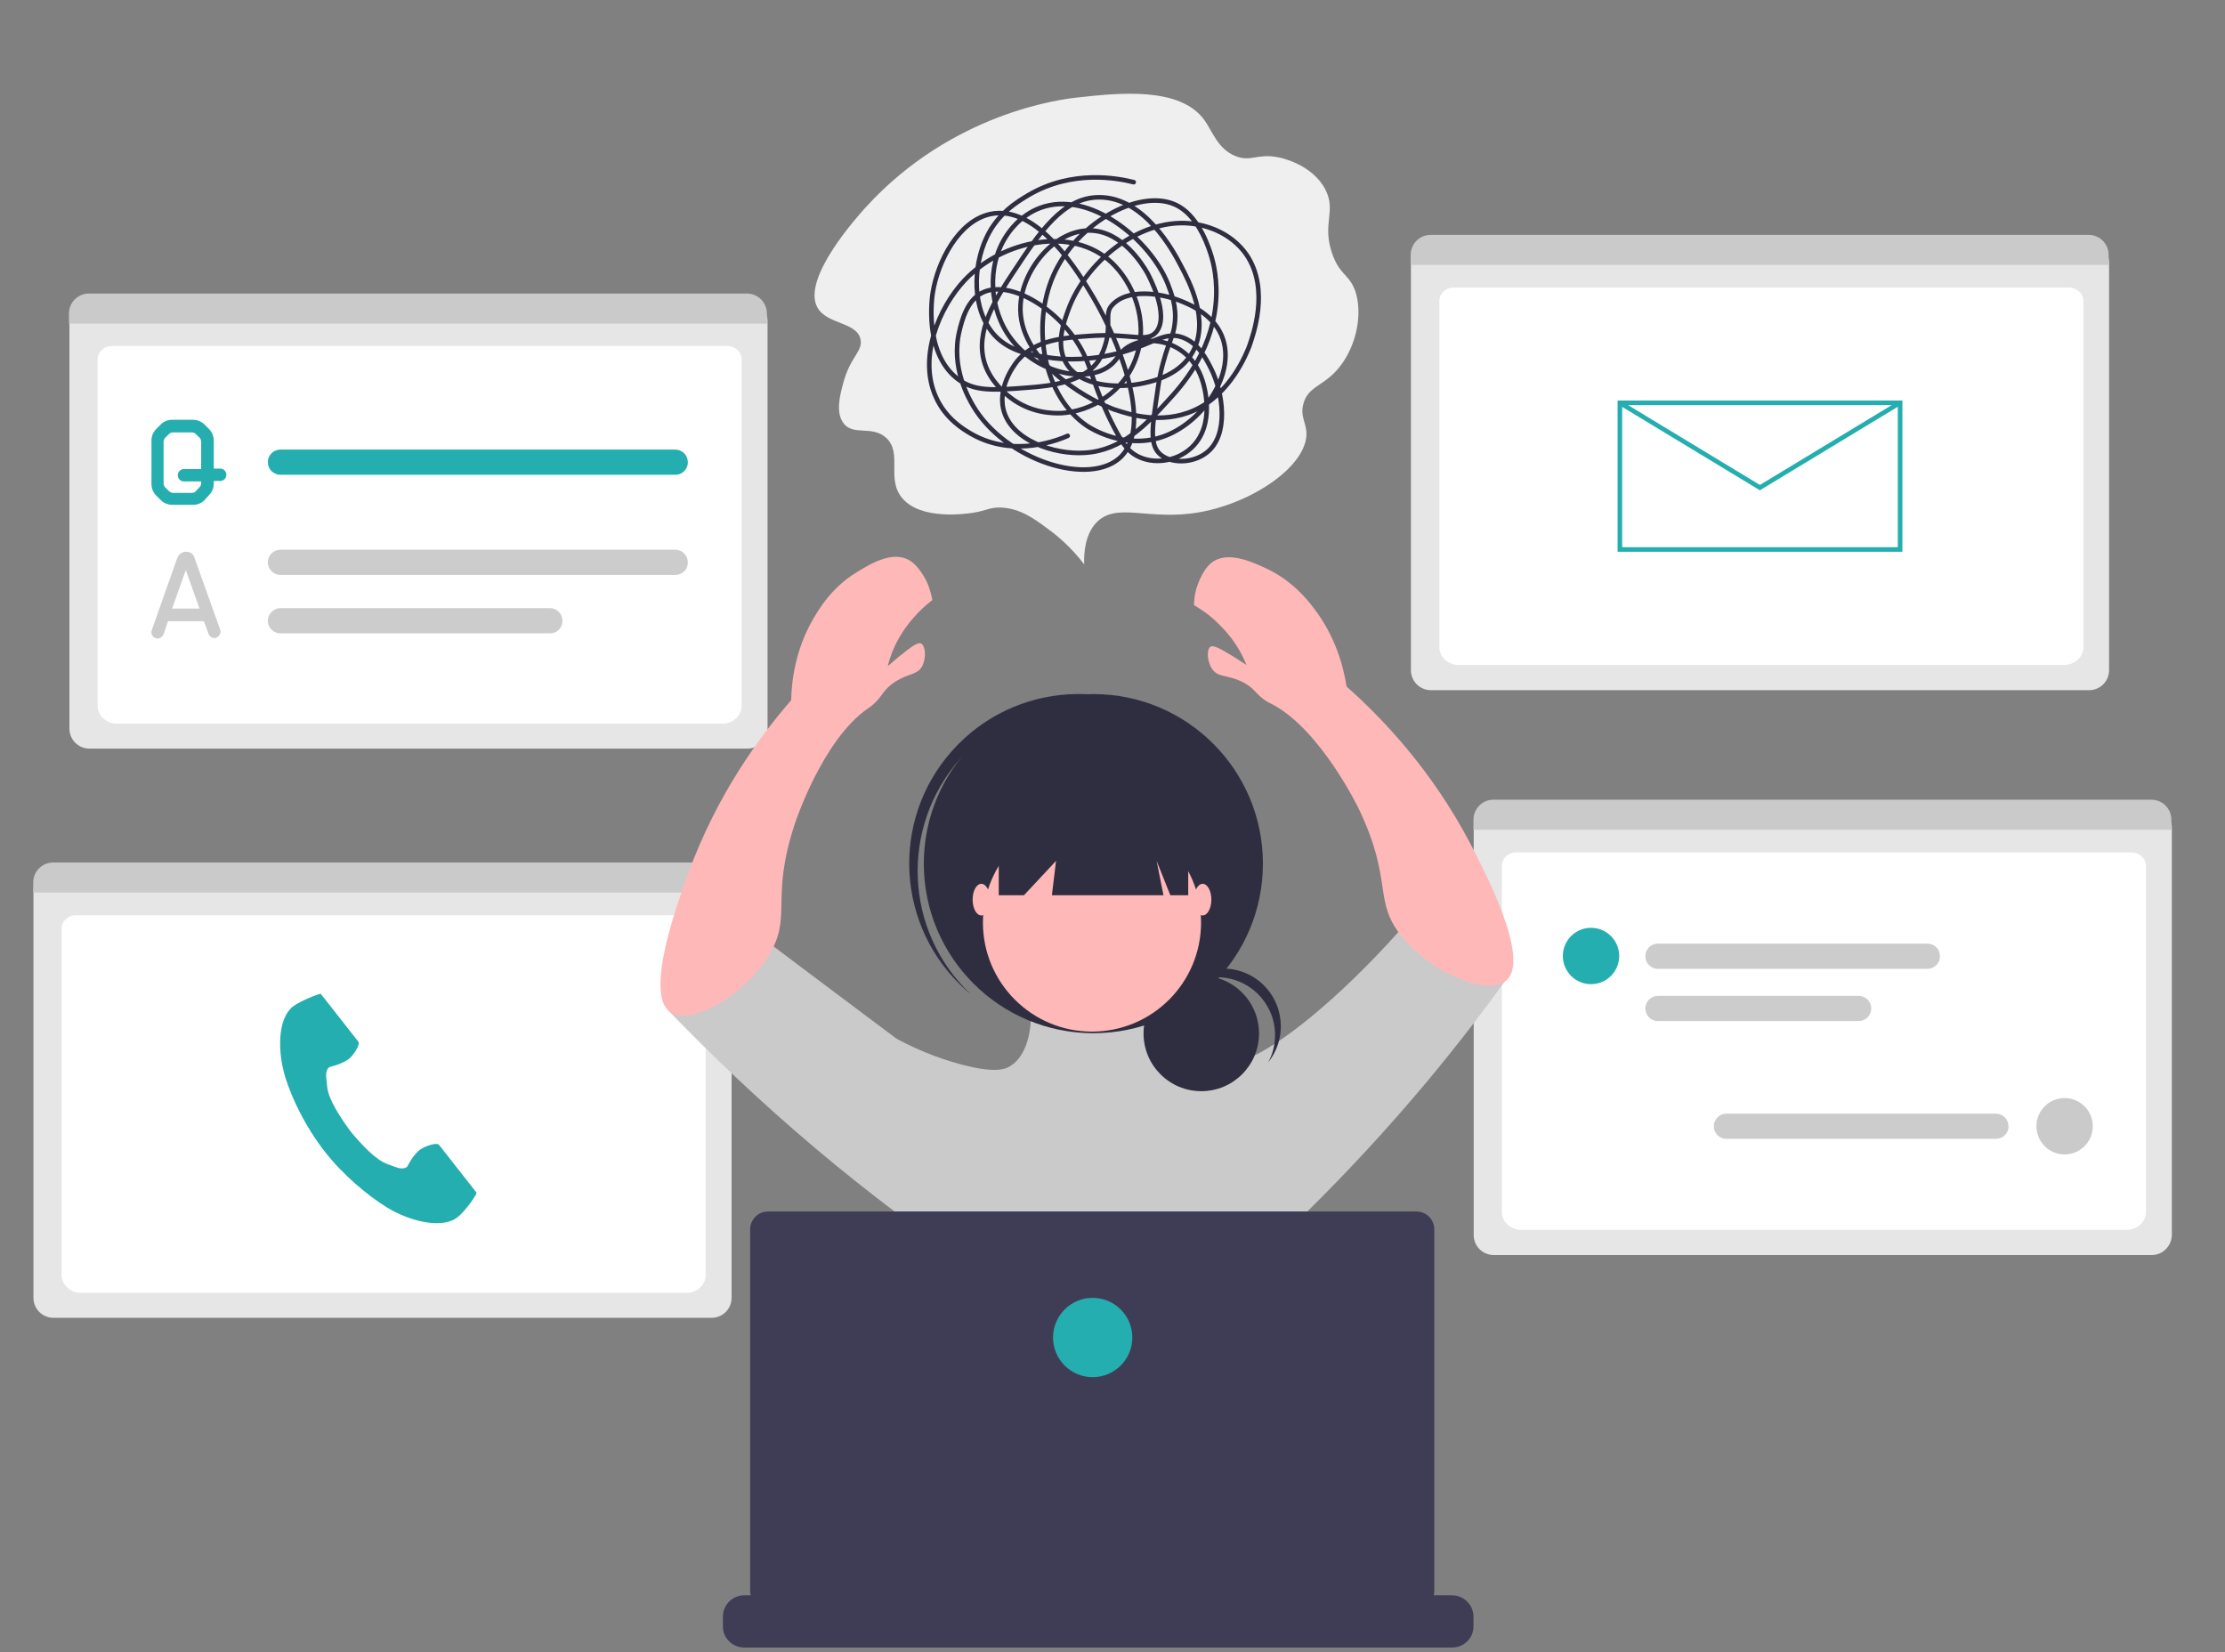 <svg version="1.1" id="レイヤー_1" xmlns="http://www.w3.org/2000/svg" x="0" y="0" viewBox="0 0 971.1 721" xml:space="preserve"><rect x="0" y="0" width="971.1" height="721" fill="#808080" stroke="none"/><style>.st2{fill:#e6e6e6}.st3{fill:#fff}.st4{fill:#cacaca}.st5{fill:#3f3d56}.st6{fill:#25aeaf}.st7{fill:#ffb8b8}.st8{fill:#2f2e41}.st9{fill:none;stroke:#25aeaf;stroke-width:2;stroke-miterlimit:10}.st10{fill:#ccc}.st11{enable-background:new}</style><path d="M437.1 221.5c-5.2-.2-6.2 1.3-12.6 2.3-2.3.3-22.5 3.5-30.8-6.5-7-8.5.3-19.5-6.9-26.2-6.2-5.7-14.6-.6-18.8-6.6-3.3-4.7-1.4-12 0-17.2 3-11.5 8.6-13.9 7.6-19.1-1.5-7.8-14.8-6.5-18.9-14.1-6.8-12.7 17.5-39.6 21.3-43.8 37.4-40.9 84.6-47 92.7-47.8 17.4-1.9 44.5-4.9 55.1 10.1 3.4 4.8 5.7 12.4 13.4 15.5 6.6 2.7 9.7-1.2 18.4.5.9.1 15.1 2.9 20.9 14.2 4.8 9.4-1.6 14.8 2.9 27.8 3.5 10.1 8 9 10.5 17.7 2.9 10.7-.7 24.6-8.4 33.2-6.3 7.1-12.6 7.3-14.6 14.6-1.6 5.6 1.3 8.3 1.3 13.3-.1 14-23.2 29.9-46.4 34.1-22.8 4.1-36.7-4.9-45.6 4.9-4.5 5.1-5.2 12.5-5 17.9-5.8-7.6-11.8-12.6-16-15.6-5.9-4.4-11.8-8.7-20.1-9.2z" fill="#efefef"/><path d="M466 190.2c-3.2 1.4-23.1 10-42-.8-3.3-1.9-11.3-6.6-15.5-16.1-7.8-17.2 1.2-39 12.6-51.1 16.4-17.3 46.9-23.8 64.1-7.6 9 8.5 16.2 24.7 10.9 40.7-5.3 16.2-20.4 24.3-32.9 25-3.6.1-13.2.1-22.2-6.8-1.9-1.5-8.5-6.6-11.2-14.8-4.6-14.1 5-28.6 12.6-40.1 11.4-17.3 21.6-32.5 37.3-32.5 19.9-.1 32.6 23.9 35.6 29.7 3.9 7.3 12.5 23.8 5.5 37.3-5.4 10.4-17 13.1-21.6 14.1-10.7 2.4-28.4 1.9-34.3-9.5-4-7.8-.6-17.1 1.2-22.1 8.2-23 34.6-42.9 58.1-37.3 2.7.6 13.1 3.2 19.8 12.8 10.4 15.3 2.7 35.7 1.2 40.1-1.2 3-8.1 20.8-24.1 27.9-14.3 6.4-28.9 1.5-33.5 0-.1 0-1.8-.5-3.5-1.3-10.5-4.2-40.1-20.9-38.7-44.7.9-15.4 14.9-33 30.7-32.5 13.7.4 22.6 14.9 24.7 18.6.4.8 9.9 18.1 3.9 25.6-4.1 5-11.2.5-29 1.8-11.7.8-23.5 1.7-31.2 10.4-.5.5-9.1 10.7-6.6 21.5 3.2 13.7 22.2 20 35.6 19.1 16.3-1 27-12.6 36.2-22.7 6.2-6.7 18.5-20.6 20.8-41.2 1.3-11.4-1.2-19.8-1.7-21.5-.9-3-5-16.8-14.3-22.1-15.3-8.9-44.3 6.2-54.8 30.2-9.6 22-4.4 52.7 14.8 65.6.9.6 17 11.2 34.6 4.1 16.3-6.6 29.7-26.5 24.7-41.9-3.5-10.8-14.8-15.3-18.6-16.8-8.3-3.3-23.5-5.8-30.2 2.3-3.1 3.7.6 9.4-3.5 19.5-.3.5-.8 1.9-1.4 3.2-5.9 10.7-22.9 12.2-30.7 12.8-16.3 1.3-24.4 1.9-31.9-4.1-14.1-11.4-10.8-34.9-10.4-37.3 2.2-13.6 11.2-31.3 25.2-34.3 20.8-4.4 39 26.5 45 36.6 9.9 16.8 26.3 54.8 12.1 69.2-13.5 13.6-50.7 1.7-64.7-22.1-1.8-3.1-9.8-16.7-6-32.5 1-4.2 3.2-13.4 9.9-16.8 12.2-6.3 35.2 7.8 44.4 26.7 4 8.1 4.8 15.8 13.5 32.5 3.2 6 5.4 9.6 9.6 11.9 7.1 3.9 17.2 2.7 23.9-3.5 10.8-10.1 5.4-27.5 4.9-29-.8-2.6-3.1-9.2-9.6-13.6-6.6-4.5-15.2-5.3-21.7-2.1-5.3 2.7-5.3 6-9.4 9-9.8 7.5-31.3 3.6-42.8-11.7-9.8-12.8-10.7-31.9-2.4-44.7 1.2-1.9 5.9-9.1 14.8-12.5 21.8-8.3 48.4 14.1 55.9 33.1 1.5 4 4 10 3 17.5-.6 5.3-2.4 7.2-4.9 16.3-1.7 6-2.3 10.8-2.7 13.6-2.2 14.6-3.2 22 .5 26.2 4.6 5.1 15 4.9 21.1 0 9.8-7.7 7.1-26.2 1.9-36.6-2.1-4.1-5.4-11-12.3-13.6-8.9-3.3-13.6 4.1-32.4 7.8-12.8 2.6-22.1 1.4-24.1 1.2-9.4-1.3-18.9-2.6-25.8-10.1-9.9-11-9.5-29.9-3.3-42.8 5-10.4 13.2-15.3 18.4-18.4 18.9-11 38.5-7.3 45.7-5.5" fill="none" stroke="#2f2e41" stroke-width="2" stroke-linecap="round" stroke-miterlimit="10"/><path class="st2" d="M911.8 301.2H624.5c-4.8 0-8.7-3.9-8.7-8.7v-178c0-3.5 2.9-6.4 6.4-6.4H914c3.6 0 6.5 2.9 6.5 6.5v177.9c0 4.8-3.9 8.7-8.7 8.7z"/><path class="st3" d="M900.9 290.2H636.6c-4.6 0-8.4-3.5-8.4-7.8V131.3c0-3.2 2.8-5.8 6.2-5.8H903c3.5 0 6.3 2.6 6.3 5.9v151c0 4.3-3.8 7.8-8.4 7.8z"/><path class="st4" d="M920.4 115.6H615.7v-4.4c0-4.8 3.9-8.7 8.7-8.7h287.2c4.8 0 8.7 3.9 8.7 8.7l.1 4.4z"/><path class="st2" d="M326.2 326.7H39c-4.8 0-8.7-3.9-8.7-8.7V140c0-3.5 2.9-6.4 6.4-6.4h291.8c3.6 0 6.5 2.9 6.5 6.5V318c-.1 4.9-4 8.7-8.8 8.7z"/><path class="st3" d="M315.3 315.8H51c-4.6 0-8.4-3.5-8.4-7.8V156.8c0-3.2 2.8-5.8 6.2-5.8h268.6c3.5 0 6.3 2.6 6.3 5.9v151c0 4.4-3.7 7.9-8.4 7.9z"/><path class="st4" d="M334.8 141.2H30.1v-4.4c0-4.8 3.9-8.7 8.7-8.7H326c4.8 0 8.7 3.9 8.7 8.7l.1 4.4z"/><path class="st2" d="M310.6 575.1H23.3c-4.8 0-8.7-3.9-8.7-8.7v-178c0-3.5 2.9-6.4 6.4-6.4h291.8c3.6 0 6.5 2.9 6.5 6.5v177.9c0 4.8-3.9 8.7-8.7 8.7z"/><path class="st3" d="M299.7 564.2H35.3c-4.6 0-8.4-3.5-8.4-7.8V405.2c0-3.2 2.8-5.8 6.2-5.8h268.6c3.5 0 6.3 2.6 6.3 5.9v151c0 4.4-3.7 7.9-8.3 7.9z"/><path class="st4" d="M319.2 389.5H14.5v-4.4c0-4.8 3.9-8.7 8.7-8.7h287.2c4.8 0 8.7 3.9 8.7 8.7l.1 4.4z"/><path class="st2" d="M939.2 547.7H651.9c-4.8 0-8.7-3.9-8.7-8.7V361c0-3.5 2.9-6.4 6.4-6.4h291.8c3.6 0 6.5 2.9 6.5 6.5V539c-.1 4.8-4 8.7-8.7 8.7z"/><path class="st3" d="M928.2 536.7H663.9c-4.6 0-8.4-3.5-8.4-7.8V377.8c0-3.2 2.8-5.8 6.2-5.8h268.6c3.5 0 6.3 2.6 6.3 5.9v151c0 4.3-3.7 7.8-8.4 7.8z"/><path class="st4" d="M947.7 362.1H643.1v-4.4c0-4.8 3.9-8.7 8.7-8.7H939c4.8 0 8.7 3.9 8.7 8.7v4.4zM500.1 443c-16.7-.3-33.4-.6-50.1-.8 0 2 .2 18-9.7 23.4-1.4.8-5.7 2.9-20.1-.9-7.3-1.9-17.4-5.2-28.9-11.4-17.9-13.4-35.8-26.8-53.7-40.3-15.4 9.3-30.7 18.5-46.1 27.8 19 19.7 40.5 40.2 64.7 60.6 11.5 9.7 23 18.8 34.1 27.2-6.7 15.7-13.4 31.5-20.1 47.2-1.7 7.4-3.6 19.9-.7 34.8 3.2 16.4 10.5 34.5 22.6 42.6 15 10 146.7-3.8 146.7-3.8l55.1-69.6-23.1-51.3c16.7-16.5 34.1-35.1 51.7-56.1 13.6-16.3 25.8-32.2 36.7-47.5-16-6.3-32.1-12.7-48.1-19-27.8 31.1-53.1 50.7-66.5 56-9.7 3.8-20.1 4.4-20.1 4.4-7.4 0-12.7.8-17.2-2.4-8.5-5.8-7.3-19.1-7.2-20.9z"/><path class="st5" d="M643.1 705.5v4.2c0 1.2-.2 2.3-.6 3.4-.2.5-.4.9-.7 1.4-1.7 2.8-4.7 4.5-8 4.5h-309c-3.3 0-6.3-1.7-8-4.5-.3-.4-.5-.9-.7-1.4-.4-1.1-.6-2.2-.6-3.4v-4.2c0-5.1 4.2-9.3 9.3-9.3h17.8v-2c0-.2.2-.4.4-.4h9.3c.2 0 .4.2.4.4v2h5.8v-2c0-.2.2-.4.4-.4h9.3c.2 0 .4.2.4.4v2h5.8v-2c0-.2.2-.4.4-.4h9.3c.2 0 .4.2.4.4v2h5.8v-2c0-.2.2-.4.4-.4h9.3c.2 0 .4.2.4.4v2h5.8v-2c0-.2.2-.4.4-.4h9.3c.2 0 .4.2.4.4v2h5.8v-2c0-.2.2-.4.4-.4h9.3c.2 0 .4.2.4.4v2h5.8v-2c0-.2.2-.4.4-.4H511c.2 0 .4.2.4.4v2h5.8v-2c0-.2.2-.4.4-.4h9.3c.2 0 .4.2.4.4v2h5.8v-2c0-.2.2-.4.4-.4h9.3c.2 0 .4.2.4.4v2h5.8v-2c0-.2.2-.4.4-.4h9.3c.2 0 .4.2.4.4v2h5.8v-2c0-.2.2-.4.4-.4h9.3c.2 0 .4.2.4.4v2h5.8v-2c0-.2.2-.4.4-.4h9.3c.2 0 .4.2.4.4v2h5.8v-2c0-.2.2-.4.4-.4h9.3c.2 0 .4.2.4.4v2h27.1c5 .1 9.2 4.2 9.2 9.3z"/><path class="st5" d="M618.2 528.7h-283c-4.3 0-7.8 3.5-7.8 7.8v157.7c0 4.3 3.5 7.8 7.8 7.8h283c4.3 0 7.8-3.5 7.8-7.8V536.5c0-4.3-3.5-7.8-7.8-7.8z"/><circle class="st6" cx="476.9" cy="583.7" r="17.3"/><path class="st7" d="M345.3 305.6c.2-8.6 1.8-22.1 9.8-35.8 2.8-4.7 8.1-13.5 18.7-20 5.7-3.5 15.9-9.9 23.4-5.1 4.7 3 7.7 10 7.8 10.4 1.1 2.7 1.6 5.1 1.9 6.8-4.5 3.4-7.7 7-9.9 9.7-2 2.6-6.1 7.9-8.7 16.1-.4 1.2-.7 2.3-.8 3 1.2-1.1 2.9-2.5 4.9-4.2 5.5-4.4 8.3-6.5 9.7-5.6 1.8 1.1 2.2 6.1.5 9.6-2 4-5.6 3.2-11.4 6.7-5.4 3.3-5.8 6-9 9.2-1.6 1.6-2.9 2.4-3.3 2.7-19.9 13.6-31.9 50.1-31.9 50.1-11.3 34.1-.6 40.6-11.9 58.4-11.4 17.9-34 29.9-42.5 24.2-11.6-7.8 3.2-48 7.8-60.8 12.6-34.3 30.9-59.3 44.9-75.4zm242.4-6c-1.3-8.5-4.7-21.7-14.3-34.2-3.3-4.3-9.8-12.3-21.1-17.5-6.1-2.8-17-7.8-23.8-2.1-4.2 3.6-6.3 10.9-6.4 11.3-.8 2.8-.9 5.2-1 7 4.9 2.8 8.6 5.9 11 8.4 2.3 2.3 7 7 10.7 14.9.5 1.2 1 2.2 1.2 2.8-1.4-.9-3.2-2.1-5.4-3.5-6-3.6-9-5.4-10.4-4.4-1.6 1.3-1.4 6.3.8 9.6 2.5 3.7 5.9 2.5 12.2 5.2 5.7 2.5 6.5 5.2 10.1 7.9 1.7 1.3 3.2 2 3.7 2.2 21.3 11 38 45.7 38 45.7 15.5 32.4 5.8 40.2 19.3 56.4 13.6 16.3 37.5 25.3 45.2 18.5 10.5-9.2-9.3-47.2-15.6-59.3-16.9-32.3-38.2-54.7-54.2-68.9z"/><circle class="st8" cx="524.3" cy="451" r="25.2"/><path class="st8" d="M531.3 426.5c13.9 0 25.2 11.3 25.2 25.2 0 4.2-1 8.3-3 11.9 8.7-10.9 6.9-26.7-3.9-35.4-10.9-8.7-26.7-6.9-35.4 3.9-.9 1.2-1.8 2.4-2.5 3.8 4.7-5.9 11.9-9.4 19.6-9.4z"/><circle class="st8" cx="477.2" cy="376.9" r="74"/><path class="st8" d="M419.2 331c26.5-29.8 71.8-33.2 102.5-7.8-.6-.6-1.2-1.2-1.8-1.7-30.5-27.1-77.3-24.3-104.4 6.2s-24.4 77.2 6.1 104.4c.6.6 1.3 1.1 1.9 1.6-28.9-27.4-30.8-72.9-4.3-102.7z"/><circle class="st7" cx="476.6" cy="402.6" r="47.6"/><path class="st8" d="M435.9 343.1v47.6h11l14-15-1.8 15h48.7l-3-15 6 15h7.8v-47.6z"/><ellipse class="st7" cx="428.3" cy="392.6" rx="3.8" ry="6.9"/><ellipse class="st7" cx="524.9" cy="392.6" rx="3.8" ry="6.9"/><path class="st9" d="M707 175.8h122.3v64H707z"/><path class="st9" d="M707 175.8l61.1 37 61.1-37"/><path class="st6" d="M127.8 439.3c-6.7 5.3-6.8 19.8-3.1 31.4 2.9 9 8.5 20.9 17 31.8 8 10.3 18.8 19.2 26.8 24.2 10.3 6.4 24.5 9.8 31.2 4.5 3.4-2.7 8.2-9.5 8.3-10.7 0 0-3.6-4.6-4.4-5.6l-12-15.3c-.9-1.1-5.7.4-8.1 2-3.2 2.2-5.8 7.6-5.8 7.6-2.2 1.5-4.2.4-8.4-1.1-5.2-1.8-11.4-8.4-16.4-14.5-4.6-6.3-9.6-13.9-10.1-19.4-.4-4.4-1.1-6.7.9-8.5 0 0 5.9-1.3 8.8-3.8 2.2-1.9 4.8-6.2 3.9-7.3l-12-15.3c-.8-1-4.4-5.6-4.4-5.6-1 0-8.8 3-12.2 5.6z"/><path class="st10" d="M294.8 250.9H122.4c-3.1 0-5.5-2.5-5.5-5.5 0-3.1 2.5-5.5 5.5-5.5h172.3c3.1 0 5.5 2.5 5.5 5.5.1 3-2.4 5.5-5.4 5.5z"/><path class="st6" d="M294.8 207.2H122.4c-3.1 0-5.5-2.5-5.5-5.5 0-3.1 2.5-5.5 5.5-5.5h172.3c3.1 0 5.5 2.5 5.5 5.5.1 3-2.4 5.5-5.4 5.5z"/><path class="st10" d="M240.1 276.4H122.4c-3.1 0-5.5-2.5-5.5-5.5s2.5-5.5 5.5-5.5H240c3.1 0 5.5 2.5 5.5 5.5 0 3.1-2.4 5.5-5.4 5.5z"/><g class="st11"><path class="st6" d="M89.2 218.3c-1.4 1.4-3.1 2-4.9 2h-9.2c-1.8 0-3.7-.8-4.9-2l-2.1-2.1c-1.2-1.2-2-3.1-2-4.9v-19.1c0-1.9.8-3.7 2-4.9l2.1-2.1c1.4-1.4 3.1-2 4.9-2h9.2c1.8 0 3.7.8 4.9 2l2.1 2.1c1.2 1.2 2 3.1 2 4.9v12.3h2.8c1.5 0 2.7 1.2 2.7 2.7s-1.2 2.7-2.7 2.7h-2.8v1.2c0 1.8-.8 3.7-2 4.9l-2.1 2.3zm-2.2-5.6c.6-.6.8-1.2.8-1.8v-.8h-7.5c-1.5 0-2.7-1.2-2.7-2.7s1.2-2.7 2.7-2.7h7.5v-11.9c0-.8-.3-1.4-.8-1.9s-1-.9-1.5-1.4c-.5-.6-1.1-.8-1.8-.8h-8.2c-.6 0-1.4.3-1.8.8-.5.5-1 .9-1.5 1.4-.5.6-.8 1.2-.8 1.9V211c0 .6.3 1.4.8 1.8l1.5 1.5c.6.5 1.2.8 1.8.8h8.2c.8 0 1.4-.3 1.8-.8.5-.5 1.1-1.2 1.5-1.6z"/></g><g class="st11"><path class="st10" d="M84.8 243.2l11.3 31.6c.5 1.4-.3 2.9-1.7 3.5-1.4.5-2.9-.3-3.4-1.7l-2-5.5H73.3l-1.9 5.7c-.6 1.4-2.1 2.2-3.5 1.7s-2.2-2-1.7-3.4l11.2-31.7c.6-1.5 2.1-2.6 3.7-2.6 1.7-.1 3.2.8 3.7 2.4zm2.3 22.4l-6-16.8-6 16.8h12z"/></g><circle class="st6" cx="694.4" cy="417.2" r="12.3"/><circle class="st4" cx="901.1" cy="491.5" r="12.3"/><path class="st10" d="M841.2 422.8H723.6c-3.1 0-5.5-2.5-5.5-5.5 0-3.1 2.5-5.5 5.5-5.5h117.6c3.1 0 5.5 2.5 5.5 5.5s-2.4 5.5-5.5 5.5zm-30 22.8h-87.6c-3.1 0-5.5-2.5-5.5-5.5 0-3.1 2.5-5.5 5.5-5.5h87.6c3.1 0 5.5 2.5 5.5 5.5s-2.4 5.5-5.5 5.5zm60 51.4H753.5c-3.1 0-5.5-2.5-5.5-5.5 0-3.1 2.5-5.5 5.5-5.5h117.6c3.1 0 5.5 2.5 5.5 5.5.1 3-2.4 5.5-5.4 5.5z"/></svg>